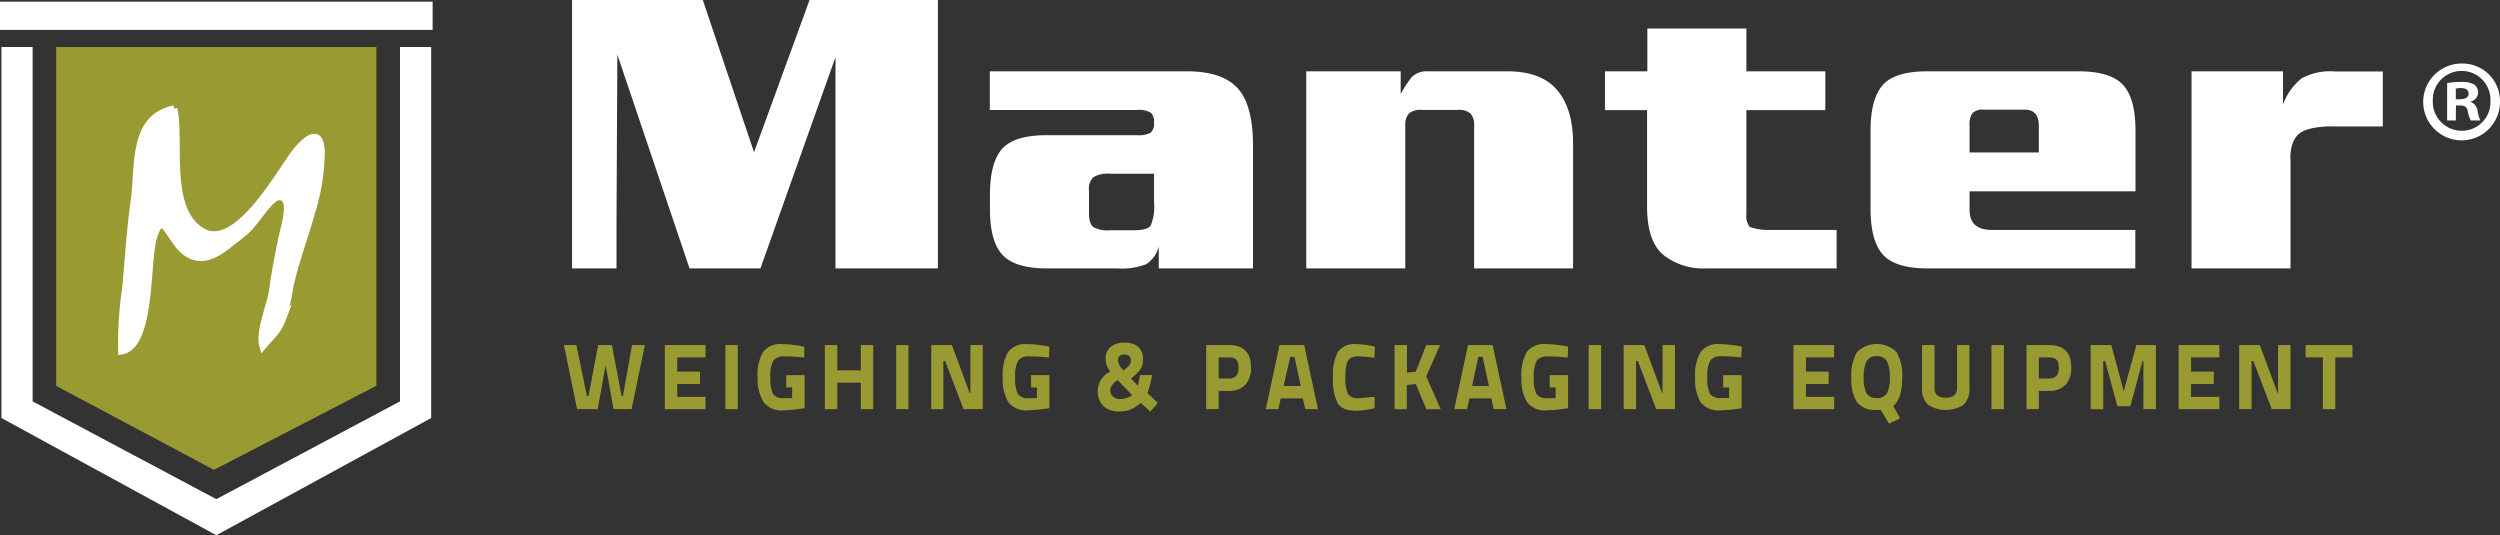 <?xml version="1.0" encoding="UTF-8"?> <svg xmlns="http://www.w3.org/2000/svg" id="Layer_1" data-name="Layer 1" viewBox="0 0 363.25 77.8"><rect x="0" y="0" width="363.25" height="77.8" fill="#333333" stroke="none"/><defs><style> .cls-1, .cls-3 { fill: #fff; } .cls-2 { fill: #999a32; } .cls-3 { stroke: #fff; stroke-miterlimit: 10; fill-rule: evenodd; } .cls-4 { fill: #264a64; } </style></defs><g><g><path class="cls-1" d="M117.63,0h18.65V39H121.4V8.29L110.49,39h-10.3L89.7,7.93l-.12,24V39H83.12V0h19l7.44,22.12Zm54.8,10.36c3.45,0,5.92.83,7.41,2.47s2.22,4.42,2.22,8.32V39H168.37l0-3.17a4.32,4.32,0,0,1-1.83,2.56,9.75,9.75,0,0,1-4.15.61H152.13q-4.69,0-6.5-2t-1.79-6.68V28.29c0-3.09.58-5.31,1.76-6.65s3.36-2,6.53-2h13.11a3.61,3.61,0,0,0,1.95-.36,1.78,1.78,0,0,0,.49-1.47,1.84,1.84,0,0,0-.46-1.43,3.35,3.35,0,0,0-2-.4h-21.4V10.36ZM161.27,25.24a4.2,4.2,0,0,0-2.38.49,2.3,2.3,0,0,0-.66,1.95V31c0,1,.21,1.68.64,2a4.36,4.36,0,0,0,2.4.46h3.36c1.38,0,2.23-.22,2.56-.67a7.19,7.19,0,0,0,.49-3.41V25.24Zm42.25-14.88v3.3a16.67,16.67,0,0,1,1.58-2.42,3,3,0,0,1,2.26-.88H219q4.94,0,7.25,2.72t2.32,7.71V39H214.19V18.35a2.6,2.6,0,0,0-.52-1.86,2.62,2.62,0,0,0-1.86-.52h-5.24a2.62,2.62,0,0,0-1.86.52,2.6,2.6,0,0,0-.52,1.86V39H189.8V10.36Zm35.84-6.21h14.39v6.21h11.47V16H253.75V31.09a2.58,2.58,0,0,0,.49,1.89,8.47,8.47,0,0,0,2.38.43h10.24V39h-19a9.27,9.27,0,0,1-6.22-2c-1.54-1.32-2.32-3.65-2.32-7V16H233.2V10.36h6.16Zm56.88,18v-3.9c0-1.54-.69-2.32-2.07-2.32h-5.92a2.15,2.15,0,0,0-1.64.49,2.85,2.85,0,0,0-.43,1.83v3.9ZM286.18,27.8v2.68c0,2,1.1,2.93,3.29,2.93h20.79V39H280.08q-4.69,0-6.49-2t-1.8-6.68V19q0-4.63,1.77-6.64c1.18-1.34,3.36-2,6.52-2H302c3.13,0,5.3.67,6.5,2s1.79,3.54,1.79,6.67V27.8Zm45.54-17.44v4.82a8.67,8.67,0,0,1,2.71-3.8,8.7,8.7,0,0,1,4.79-1h7v8h-6.64s-3.9-.22-5.46,1-1.31,3.9-1.31,3.9V39H318.43V10.36h13.29"></path><g><path class="cls-2" d="M81.94,50.14h1.81l1.53,7.4h.23l1.4-7.4h2l1.41,7.41h.19l1.33-7.41H93.7l-1.93,9.31H89.15L88,53.05l-1.15,6.4h-3Z"></path><path class="cls-2" d="M96.6,59.45V50.14h5.91v1.79H98.4V54h3.31v1.8H98.4v1.86h4.11v1.79Z"></path><path class="cls-2" d="M105.4,59.45V50.14h1.8v9.31Z"></path><path class="cls-2" d="M110.08,54.79a6.37,6.37,0,0,1,.82-3.69A3.17,3.17,0,0,1,113.66,50a11.93,11.93,0,0,1,1.43.09q1,.12,1.29.18l.48.11,0,1.58a23.05,23.05,0,0,0-2.86-.17,1.89,1.89,0,0,0-1.63.6,4.6,4.6,0,0,0-.43,2.44,5,5,0,0,0,.39,2.44,1.87,1.87,0,0,0,1.64.58l1.13,0V56.3h-.86V54.51h2.67v4.8a23.26,23.26,0,0,1-3.08.31,3.23,3.23,0,0,1-2.87-1.18A6.41,6.41,0,0,1,110.08,54.79Z"></path><path class="cls-2" d="M119.85,59.45V50.14h1.81v3.67h3.42V50.14h1.8v9.31h-1.8V55.6h-3.42v3.85Z"></path><path class="cls-2" d="M130.22,59.45V50.14H132v9.31Z"></path><path class="cls-2" d="M135.31,59.45V50.14h3l2.57,6.94H141V50.14h1.8v9.31H140l-2.67-7h-.26v7Z"></path><path class="cls-2" d="M145.7,54.79a6.46,6.46,0,0,1,.81-3.69A3.19,3.19,0,0,1,149.28,50a12.06,12.06,0,0,1,1.43.09c.64.08,1.07.14,1.28.18l.49.11-.06,1.58a22.79,22.79,0,0,0-2.85-.17,1.89,1.89,0,0,0-1.63.6,4.6,4.6,0,0,0-.43,2.44,5,5,0,0,0,.39,2.44,1.87,1.87,0,0,0,1.64.58l1.13,0V56.3h-.86V54.51h2.67v4.8a23.38,23.38,0,0,1-3.09.31,3.25,3.25,0,0,1-2.87-1.18A6.42,6.42,0,0,1,145.7,54.79Z"></path><path class="cls-2" d="M159.51,56.7A3.11,3.11,0,0,1,161.33,54a4.15,4.15,0,0,1-.53-.92,3,3,0,0,1-.15-1,2.05,2.05,0,0,1,.74-1.68,3.06,3.06,0,0,1,2-.62,3,3,0,0,1,2,.63,2.34,2.34,0,0,1,.69,1.82,2.57,2.57,0,0,1-.39,1.45,5.9,5.9,0,0,1-1.36,1.3l1,1.07c.17-.77.28-1.29.32-1.55l1.75,0a13.19,13.19,0,0,1-.68,2.61l1.51,1.42-1.08,1.28-1.39-1.26a6.91,6.91,0,0,1-1.47.95,4.41,4.41,0,0,1-1.68.28,3.22,3.22,0,0,1-2.31-.8A3,3,0,0,1,159.51,56.7Zm1.81,0a1.18,1.18,0,0,0,.4.92,1.47,1.47,0,0,0,1,.36,3,3,0,0,0,.91-.13,2.94,2.94,0,0,0,.85-.45l-2.07-2.17a3.08,3.08,0,0,0-.79.68A1.22,1.22,0,0,0,161.32,56.69Zm1.14-4.4a1.87,1.87,0,0,0,.6,1.31l.19.2a4.19,4.19,0,0,0,.82-.72,1,1,0,0,0,.24-.71c0-.57-.31-.85-.93-.85S162.46,51.78,162.46,52.29Z"></path><path class="cls-2" d="M175.26,59.45V50.14h3.31q3.19,0,3.2,3.25a3.59,3.59,0,0,1-.82,2.52,3.12,3.12,0,0,1-2.39.88h-1.49v2.66ZM177.07,55h1.5c.93,0,1.4-.54,1.4-1.61s-.47-1.46-1.4-1.46h-1.5Z"></path><path class="cls-2" d="M183.92,59.45l2-9.31h3.58l2,9.31h-1.85l-.34-1.56h-3.22l-.34,1.56Zm2.59-3.36H189l-.91-4.24h-.62Z"></path><path class="cls-2" d="M193.69,54.79a6.9,6.9,0,0,1,.75-3.73A3,3,0,0,1,197.08,50a8.33,8.33,0,0,1,1.18.09c.55.08.91.14,1.09.18l.42.11-.05,1.6c-1.14-.13-1.92-.19-2.37-.19a2,2,0,0,0-1.13.25,1.42,1.42,0,0,0-.56.89,7.93,7.93,0,0,0-.17,1.88,5.45,5.45,0,0,0,.36,2.42,1.69,1.69,0,0,0,1.56.62,8.09,8.09,0,0,0,.88-.06l1-.11.44,0,0,1.64a13.33,13.33,0,0,1-2.68.36c-1.36,0-2.26-.37-2.7-1.12A7.49,7.49,0,0,1,193.69,54.79Z"></path><path class="cls-2" d="M202.63,59.45V50.14h1.81v4l1.27-.13,1.52-3.86h2l-2,4.54,2.1,4.77h-2.08l-1.54-3.66-1.3.14v3.52Z"></path><path class="cls-2" d="M211.3,59.45l2-9.31h3.58l2,9.31h-1.85l-.34-1.56H213.5l-.34,1.56Zm2.59-3.36h2.45l-.92-4.24h-.62Z"></path><path class="cls-2" d="M221.06,54.79a6.45,6.45,0,0,1,.82-3.69A3.17,3.17,0,0,1,224.64,50a11.81,11.81,0,0,1,1.43.09q1,.12,1.29.18l.48.11-.05,1.58a23,23,0,0,0-2.85-.17,1.91,1.91,0,0,0-1.64.6,4.7,4.7,0,0,0-.43,2.44,5,5,0,0,0,.39,2.44,1.88,1.88,0,0,0,1.64.58l1.13,0V56.3h-.86V54.51h2.67v4.8a23.11,23.11,0,0,1-3.08.31,3.23,3.23,0,0,1-2.87-1.18A6.41,6.41,0,0,1,221.06,54.79Z"></path><path class="cls-2" d="M230.83,59.45V50.14h1.81v9.31Z"></path><path class="cls-2" d="M235.92,59.45V50.14h3l2.57,6.94h.08V50.14h1.81v9.31h-2.73l-2.67-7h-.26v7Z"></path><path class="cls-2" d="M246.31,54.79a6.45,6.45,0,0,1,.82-3.69A3.17,3.17,0,0,1,249.89,50a11.81,11.81,0,0,1,1.43.09q1,.12,1.29.18l.48.11L253,51.94a23,23,0,0,0-2.85-.17,1.91,1.91,0,0,0-1.64.6,4.7,4.7,0,0,0-.43,2.44,5,5,0,0,0,.39,2.44,1.88,1.88,0,0,0,1.64.58l1.13,0V56.3h-.86V54.51h2.67v4.8a23.11,23.11,0,0,1-3.08.31,3.23,3.23,0,0,1-2.87-1.18A6.41,6.41,0,0,1,246.31,54.79Z"></path><path class="cls-2" d="M260.59,59.45V50.14h5.91v1.79h-4.1V54h3.3v1.8h-3.3v1.86h4.1v1.79Z"></path><path class="cls-2" d="M269,54.87a6.68,6.68,0,0,1,.81-3.69,4.07,4.07,0,0,1,5.77,0,6.68,6.68,0,0,1,.81,3.69c0,2.07-.43,3.44-1.31,4.11l1,1.79-1.6.79-1.22-2-.6,0a3.32,3.32,0,0,1-2.86-1.15A6.29,6.29,0,0,1,269,54.87Zm1.8,0a4.72,4.72,0,0,0,.41,2.27,1.57,1.57,0,0,0,1.48.69,1.58,1.58,0,0,0,1.49-.69,4.72,4.72,0,0,0,.41-2.27,5.2,5.2,0,0,0-.41-2.36,1.53,1.53,0,0,0-1.48-.75,1.59,1.59,0,0,0-1.5.75A5.36,5.36,0,0,0,270.79,54.87Z"></path><path class="cls-2" d="M279.28,56.35V50.14h1.81v6.23a1.28,1.28,0,0,0,.43,1.1,1.91,1.91,0,0,0,1.2.31c1.09,0,1.64-.47,1.64-1.41V50.14h1.8v6.21a3.18,3.18,0,0,1-.85,2.46,4.75,4.75,0,0,1-5.17,0A3.14,3.14,0,0,1,279.28,56.35Z"></path><path class="cls-2" d="M289.36,59.45V50.14h1.8v9.31Z"></path><path class="cls-2" d="M294.45,59.45V50.14h3.3c2.14,0,3.2,1.08,3.2,3.25a3.59,3.59,0,0,1-.82,2.52,3.12,3.12,0,0,1-2.39.88h-1.49v2.66Zm1.8-4.45h1.5c.93,0,1.4-.54,1.4-1.61s-.47-1.46-1.4-1.46h-1.5Z"></path><path class="cls-2" d="M303.77,59.45V50.14h3l1.81,6.7,1.83-6.7h2.84v9.31h-1.81v-7h-.13l-1.77,6.57h-1.88l-1.79-6.56h-.27v7Z"></path><path class="cls-2" d="M316.55,59.45V50.14h5.92v1.79h-4.11V54h3.3v1.8h-3.3v1.86h4.11v1.79Z"></path><path class="cls-2" d="M325.35,59.45V50.14h3l2.57,6.94H331V50.14h1.81v9.31h-2.73l-2.67-7h-.26v7Z"></path><path class="cls-2" d="M335,51.93V50.14h6.81v1.79h-2.49v7.52h-1.81V51.93Z"></path></g></g><g><polygon class="cls-2" points="54.69 56.05 54.69 6.83 8.17 6.83 8.17 56.07 31.09 68.27 54.69 56.05"></polygon><path class="cls-3" d="M25.32,15.82c-6.22,1.23-5.11,8.37-5.84,13.43-.61,4.29-.84,8.68-1.26,12.89A53.07,53.07,0,0,0,17.67,51c4.41-.75,3.58-13,4.62-16.42,1.08-3.58,1.74-1.52,3.38.7,2.41,3.28,5,2.27,7.22.53,1-.78,2.17-1.61,3.14-2.53s3.27-4.54,4.34-4.66c2.49-.3.92,4.29.56,6.07-.49,2.47-1,4.87-1.31,7.37-.3,2.29-2.06,6.12-1.43,8.25,1.39-1.64,2.2-2.16,2.93-4.13a33.65,33.65,0,0,0,1-4.49c.78-3.66,2.16-7.2,3.15-10.8a30.46,30.46,0,0,0,1.42-8.75c-.07-3.41-1.87-2.36-3.63-.21-2.2,2.68-8.52,14.62-13.62,11.72-5.39-3.07-3.13-13-4.16-17.86"></path><rect class="cls-1" y="0.24" width="62.86" height="4.1"></rect><g><polygon class="cls-1" points="62.65 6.83 58.12 6.83 58.12 58.32 31.48 72.5 31.38 72.5 4.74 58.32 4.74 6.83 0.21 6.83 0.21 60.74 31.43 77.77 62.65 60.74 62.65 6.83"></polygon><polygon class="cls-4" points="31.48 77.8 31.43 77.77 31.38 77.8 31.48 77.8"></polygon></g></g></g><path class="cls-1" d="M363.25,14.66a5.58,5.58,0,1,1-5.56-5.43A5.46,5.46,0,0,1,363.25,14.66Zm-9.76,0A4.2,4.2,0,0,0,357.72,19a4.15,4.15,0,0,0,4.14-4.3,4.19,4.19,0,1,0-8.37,0Zm3.34,2.84h-1.26V12.07a11.05,11.05,0,0,1,2.09-.16,3.28,3.28,0,0,1,1.88.4,1.49,1.49,0,0,1,.53,1.19A1.38,1.38,0,0,1,359,14.75v.07a1.61,1.61,0,0,1,1,1.32,4.33,4.33,0,0,0,.4,1.36H359a4.62,4.62,0,0,1-.43-1.32c-.1-.6-.43-.86-1.12-.86h-.6Zm0-3.08h.6c.69,0,1.26-.23,1.26-.79s-.37-.83-1.16-.83a3.18,3.18,0,0,0-.7.07Z"></path></svg> 